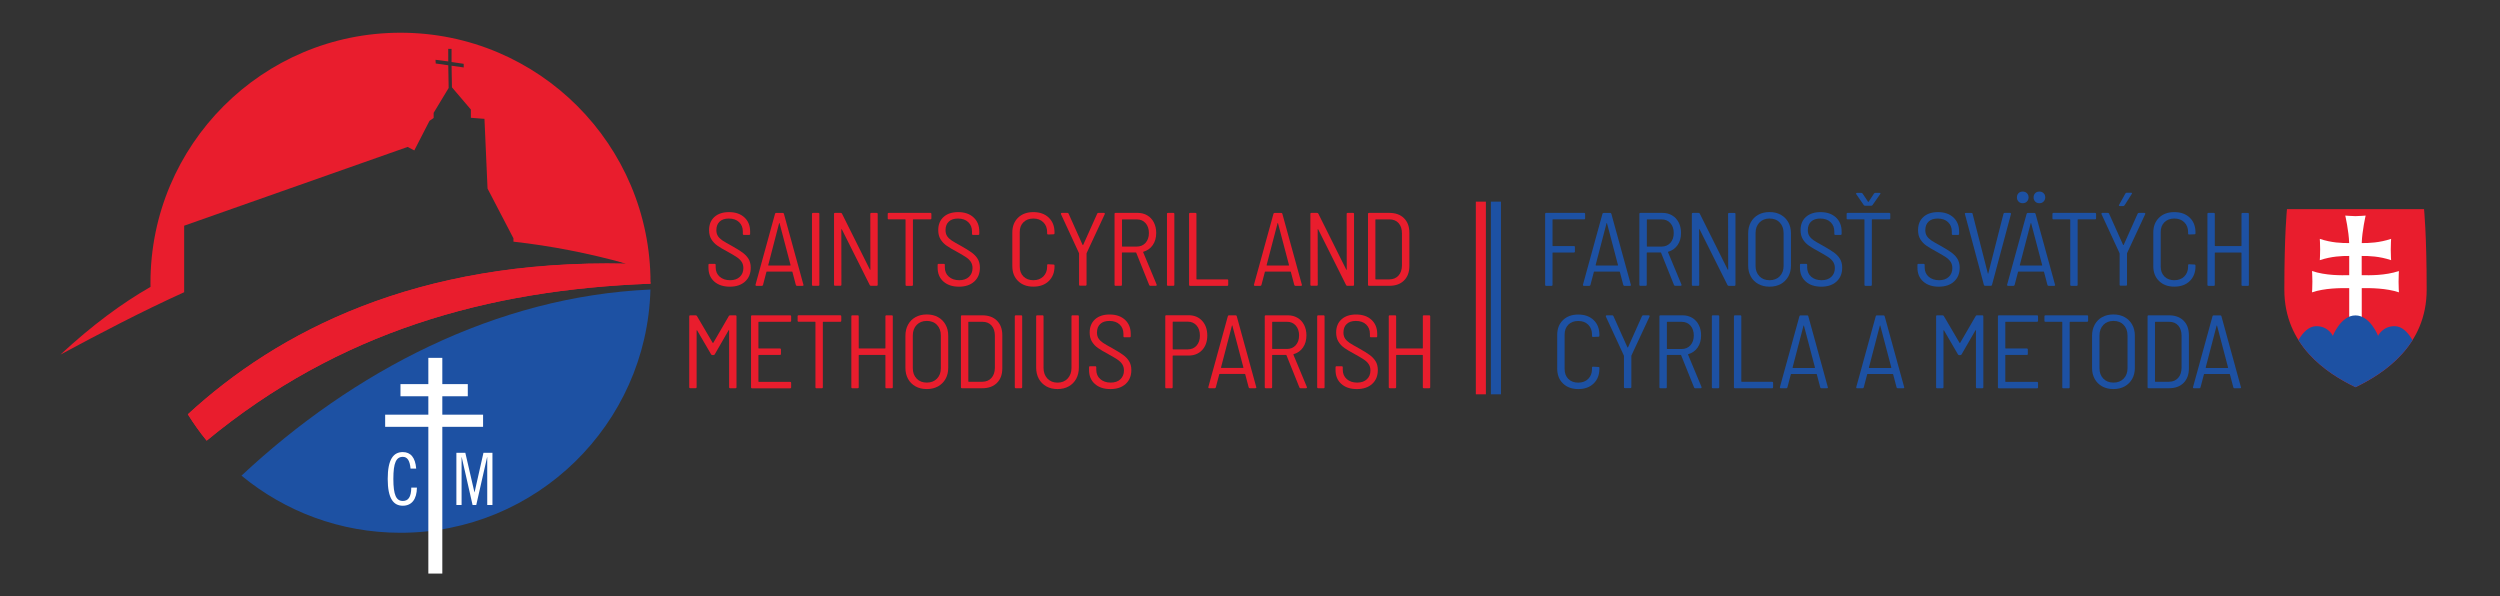 <?xml version="1.0" encoding="utf-8"?>
<!-- Generator: Adobe Illustrator 23.0.1, SVG Export Plug-In . SVG Version: 6.00 Build 0)  -->
<svg version="1.1" id="Layer_1" xmlns="http://www.w3.org/2000/svg" xmlns:xlink="http://www.w3.org/1999/xlink" x="0px" y="0px"
	 viewBox="0 0 576 137.32" style="enable-background:new 0 0 576 137.32;" xml:space="preserve">
<rect x="0" y="0" width="576" height="137.32" fill="#333333" stroke="none"/>
<style type="text/css">
	.st0{fill:#E91D2D;}
	.st1{clip-path:url(#SVGID_2_);}
	.st2{fill:#FFFFFF;}
	.st3{fill-rule:evenodd;clip-rule:evenodd;fill:#1D51A3;}
	.st4{fill:#1D51A3;}
	.st5{fill:none;stroke:#1D51A3;stroke-width:2.315;stroke-miterlimit:10;}
	.st6{fill:none;stroke:#E91D2D;stroke-width:2.315;stroke-miterlimit:10;}
	.st7{fill-rule:evenodd;clip-rule:evenodd;fill:#E91D2D;}
</style>
<g id="g2826_8_" transform="matrix(1.25,0,0,-1.25,-0.625,600.625)">
	<g id="g3759_8_" transform="matrix(0.935,0,0,0.935,-83.089,-245.507)">
		<path id="path2828_8_" class="st0" d="M553.75,700.15c-5.77,2.78-14.03,8.3-14.03,19.22c0,10.92,0.52,15.88,0.52,15.88h13.51
			h13.51c0,0,0.52-4.96,0.52-15.88C567.78,708.45,559.52,702.93,553.75,700.15z"/>
		<g id="g2830_8_">
			<g>
				<defs>
					<path id="SVGID_1_" d="M553.75,700.15c-5.77,2.78-14.03,8.3-14.03,19.22c0,10.92,0.52,15.88,0.52,15.88h13.51h13.51
						c0,0,0.52-4.96,0.52-15.88C567.78,708.45,559.52,702.93,553.75,700.15z"/>
				</defs>
				<clipPath id="SVGID_2_">
					<use xlink:href="#SVGID_1_"  style="overflow:visible;"/>
				</clipPath>
				<g id="g2832_8_" class="st1">
					<path id="path2838_8_" class="st2" d="M554.98,722.23c1.56-0.03,4.61-0.09,7.33,0.82c0,0-0.07-0.97-0.07-2.1
						c0-1.13,0.07-2.1,0.07-2.1c-2.49,0.83-5.57,0.85-7.33,0.83v-6.03h-2.47v6.03c-1.76,0.02-4.84,0.01-7.33-0.83
						c0,0,0.07,0.97,0.07,2.1c0,1.13-0.07,2.1-0.07,2.1c2.72-0.91,5.77-0.85,7.33-0.82v3.79c-1.42,0.01-3.48-0.06-5.8-0.83
						c0,0,0.07,0.97,0.07,2.1c0,1.13-0.07,2.1-0.07,2.1c2.32-0.78,4.37-0.84,5.79-0.83c-0.07,2.4-0.77,5.42-0.77,5.42
						s1.44-0.11,2.01-0.11c0.58,0,2.01,0.11,2.01,0.11s-0.7-3.02-0.77-5.42c1.42-0.01,3.47,0.06,5.79,0.83c0,0-0.07-0.97-0.07-2.1
						c0-1.13,0.07-2.1,0.07-2.1c-2.32,0.78-4.37,0.84-5.8,0.83V722.23z"/>
					<path id="path2840_8_" class="st3" d="M553.49,696.57l-11.96,10.66c0,0,1.53,4.95,4.51,4.95c2.37,0,3.24-1.91,3.24-1.91
						s1.56,4.03,4.46,4.03c2.91,0,4.46-4.03,4.46-4.03s0.87,1.91,3.24,1.91c2.98,0,4.51-4.95,4.51-4.95L553.49,696.57z"/>
				</g>
			</g>
		</g>
	</g>
</g>
<g>
	<g>
		<path class="st4" d="M364.98,50.54h-7.18c-0.06,0-0.1,0.03-0.1,0.1v5.95c0,0.06,0.03,0.1,0.1,0.1h4.82c0.16,0,0.24,0.08,0.24,0.24
			v1.01c0,0.16-0.08,0.24-0.24,0.24h-4.82c-0.06,0-0.1,0.03-0.1,0.1v7.34c0,0.16-0.08,0.24-0.24,0.24h-1.22
			c-0.16,0-0.24-0.08-0.24-0.24V49.29c0-0.16,0.08-0.24,0.24-0.24h8.73c0.16,0,0.24,0.08,0.24,0.24v1.01
			C365.22,50.46,365.14,50.54,364.98,50.54z"/>
		<path class="st4" d="M374,65.64l-0.79-3c-0.02-0.05-0.06-0.07-0.12-0.07h-5.74c-0.06,0-0.11,0.02-0.12,0.07l-0.79,3
			c-0.03,0.14-0.12,0.22-0.26,0.22h-1.25c-0.08,0-0.14-0.02-0.18-0.07c-0.04-0.05-0.05-0.11-0.04-0.19l4.49-16.32
			c0.03-0.14,0.12-0.22,0.26-0.22H371c0.14,0,0.23,0.07,0.26,0.22l4.49,16.32l0.02,0.07c0,0.13-0.08,0.19-0.24,0.19h-1.27
			C374.12,65.85,374.04,65.78,374,65.64z M367.65,61.14c0.03,0.02,0.05,0.04,0.08,0.04h4.97c0.03,0,0.06-0.01,0.08-0.04
			c0.02-0.02,0.03-0.04,0.01-0.06l-2.54-9.65c-0.02-0.03-0.03-0.05-0.05-0.05s-0.03,0.02-0.05,0.05l-2.52,9.65
			C367.63,61.1,367.63,61.11,367.65,61.14z"/>
		<path class="st4" d="M385.69,65.66l-2.98-7.42c-0.02-0.05-0.05-0.07-0.1-0.07h-3.1c-0.06,0-0.1,0.03-0.1,0.1v7.34
			c0,0.16-0.08,0.24-0.24,0.24h-1.22c-0.16,0-0.24-0.08-0.24-0.24V49.29c0-0.16,0.08-0.24,0.24-0.24h5.09
			c0.83,0,1.57,0.19,2.22,0.58c0.65,0.38,1.15,0.93,1.51,1.63s0.54,1.51,0.54,2.42c0,1.09-0.26,2.02-0.79,2.78
			c-0.53,0.77-1.25,1.28-2.16,1.54c-0.06,0.03-0.08,0.07-0.05,0.12l3.1,7.44l0.02,0.1c0,0.13-0.07,0.19-0.22,0.19h-1.27
			C385.83,65.85,385.74,65.79,385.69,65.66z M379.43,50.64v6.07c0,0.06,0.03,0.1,0.1,0.1h3.31c0.83,0,1.5-0.29,2.02-0.86
			c0.51-0.58,0.77-1.33,0.77-2.26c0-0.94-0.26-1.7-0.77-2.28c-0.51-0.58-1.19-0.86-2.02-0.86h-3.31
			C379.46,50.54,379.43,50.58,379.43,50.64z"/>
		<path class="st4" d="M398.39,49.06h1.22c0.16,0,0.24,0.08,0.24,0.24v16.32c0,0.16-0.08,0.24-0.24,0.24h-1.3
			c-0.14,0-0.24-0.06-0.29-0.17l-6.43-12.84c-0.03-0.03-0.06-0.05-0.08-0.05c-0.03,0-0.04,0.02-0.04,0.07l0.03,12.74
			c0,0.16-0.08,0.24-0.24,0.24h-1.22c-0.16,0-0.24-0.08-0.24-0.24V49.29c0-0.16,0.08-0.24,0.24-0.24h1.3c0.14,0,0.24,0.06,0.29,0.17
			l6.43,12.89c0.03,0.03,0.06,0.05,0.08,0.05c0.03,0,0.04-0.02,0.04-0.07l-0.03-12.79C398.15,49.14,398.23,49.06,398.39,49.06z"/>
		<path class="st4" d="M405.12,65.44c-0.74-0.41-1.32-0.98-1.73-1.72c-0.41-0.74-0.61-1.58-0.61-2.54v-7.42
			c0-0.96,0.2-1.81,0.61-2.56c0.41-0.74,0.98-1.32,1.73-1.73c0.74-0.41,1.6-0.61,2.58-0.61c0.97,0,1.84,0.2,2.58,0.61
			c0.74,0.41,1.32,0.98,1.74,1.73c0.41,0.74,0.62,1.6,0.62,2.56v7.42c0,0.96-0.21,1.81-0.62,2.54c-0.42,0.74-1,1.31-1.74,1.72
			c-0.74,0.41-1.61,0.61-2.58,0.61C406.72,66.05,405.86,65.84,405.12,65.44z M410.05,63.65c0.59-0.61,0.89-1.41,0.89-2.4v-7.54
			c0-1.01-0.3-1.82-0.89-2.44c-0.59-0.62-1.38-0.92-2.35-0.92c-0.96,0-1.74,0.31-2.33,0.92c-0.59,0.62-0.89,1.43-0.89,2.44v7.54
			c0,0.99,0.3,1.79,0.89,2.4c0.59,0.61,1.37,0.91,2.33,0.91C408.67,64.56,409.46,64.26,410.05,63.65z"/>
		<path class="st4" d="M416.04,64.86c-0.89-0.79-1.33-1.85-1.33-3.18v-0.65c0-0.16,0.08-0.24,0.24-0.24h1.18
			c0.16,0,0.24,0.08,0.24,0.24v0.55c0,0.9,0.3,1.62,0.91,2.16c0.61,0.54,1.42,0.82,2.42,0.82c0.94,0,1.69-0.26,2.23-0.77
			c0.54-0.51,0.82-1.18,0.82-2.02c0-0.54-0.13-1.02-0.38-1.42c-0.26-0.4-0.63-0.77-1.13-1.1s-1.21-0.76-2.14-1.27
			c-0.99-0.53-1.77-0.99-2.34-1.39c-0.57-0.4-1.03-0.89-1.38-1.46s-0.53-1.28-0.53-2.11c0-1.3,0.41-2.31,1.25-3.05
			c0.83-0.74,1.95-1.1,3.34-1.1c1.49,0,2.67,0.41,3.55,1.22c0.88,0.82,1.32,1.9,1.32,3.24v0.55c0,0.16-0.08,0.24-0.24,0.24h-1.2
			c-0.16,0-0.24-0.08-0.24-0.24v-0.53c0-0.9-0.29-1.62-0.87-2.17c-0.57-0.55-1.37-0.83-2.38-0.83c-0.9,0-1.6,0.23-2.1,0.7
			c-0.5,0.46-0.76,1.12-0.76,1.97c0,0.54,0.12,1,0.36,1.37c0.24,0.37,0.59,0.7,1.04,1.01c0.46,0.3,1.15,0.71,2.1,1.22
			c1.09,0.61,1.92,1.12,2.51,1.55s1.05,0.91,1.39,1.46c0.34,0.55,0.52,1.23,0.52,2.03c0,1.34-0.43,2.41-1.3,3.2
			c-0.86,0.79-2.04,1.19-3.53,1.19C418.12,66.05,416.93,65.65,416.04,64.86z"/>
		<path class="st4" d="M435.52,49.29v1.01c0,0.16-0.08,0.24-0.24,0.24h-3.91c-0.06,0-0.1,0.03-0.1,0.1v14.98
			c0,0.16-0.08,0.24-0.24,0.24h-1.22c-0.16,0-0.24-0.08-0.24-0.24V50.64c0-0.06-0.03-0.1-0.1-0.1h-3.77c-0.16,0-0.24-0.08-0.24-0.24
			v-1.01c0-0.16,0.08-0.24,0.24-0.24h9.58C435.44,49.06,435.52,49.14,435.52,49.29z M427.64,44.61c0-0.11,0.07-0.17,0.22-0.17h0.98
			c0.13,0,0.22,0.05,0.29,0.14l1.27,1.9c0.02,0.02,0.04,0.02,0.07,0.02c0.03,0,0.06-0.01,0.07-0.02l1.22-1.87
			c0.08-0.11,0.18-0.17,0.29-0.17h1.01c0.1,0,0.16,0.03,0.19,0.08c0.03,0.06,0.02,0.12-0.05,0.2l-1.78,2.54
			c-0.06,0.1-0.16,0.14-0.29,0.14h-1.42c-0.13,0-0.22-0.05-0.29-0.14l-1.75-2.54L427.64,44.61z"/>
		<path class="st4" d="M443.11,64.86c-0.89-0.79-1.33-1.85-1.33-3.18v-0.65c0-0.16,0.08-0.24,0.24-0.24h1.18
			c0.16,0,0.24,0.08,0.24,0.24v0.55c0,0.9,0.3,1.62,0.91,2.16c0.61,0.54,1.42,0.82,2.42,0.82c0.94,0,1.69-0.26,2.23-0.77
			c0.54-0.51,0.82-1.18,0.82-2.02c0-0.54-0.13-1.02-0.38-1.42c-0.26-0.4-0.63-0.77-1.13-1.1s-1.21-0.76-2.14-1.27
			c-0.99-0.53-1.77-0.99-2.34-1.39c-0.57-0.4-1.03-0.89-1.38-1.46s-0.53-1.28-0.53-2.11c0-1.3,0.41-2.31,1.25-3.05
			c0.83-0.74,1.95-1.1,3.34-1.1c1.49,0,2.67,0.41,3.55,1.22c0.88,0.82,1.32,1.9,1.32,3.24v0.55c0,0.16-0.08,0.24-0.24,0.24h-1.2
			c-0.16,0-0.24-0.08-0.24-0.24v-0.53c0-0.9-0.29-1.62-0.87-2.17c-0.57-0.55-1.37-0.83-2.38-0.83c-0.9,0-1.6,0.23-2.1,0.7
			c-0.5,0.46-0.76,1.12-0.76,1.97c0,0.54,0.12,1,0.36,1.37c0.24,0.37,0.59,0.7,1.04,1.01c0.46,0.3,1.15,0.71,2.1,1.22
			c1.09,0.61,1.92,1.12,2.51,1.55s1.05,0.91,1.39,1.46c0.34,0.55,0.52,1.23,0.52,2.03c0,1.34-0.43,2.41-1.3,3.2
			c-0.86,0.79-2.04,1.19-3.53,1.19C445.2,66.05,444,65.65,443.11,64.86z"/>
		<path class="st4" d="M457.09,65.64l-4.37-16.32l-0.02-0.07c0-0.13,0.08-0.19,0.24-0.19h1.29c0.16,0,0.25,0.07,0.26,0.22L458,63
			c0.02,0.03,0.03,0.05,0.05,0.05s0.03-0.02,0.05-0.05l3.5-13.73c0.03-0.14,0.12-0.22,0.26-0.22h1.25c0.08,0,0.14,0.02,0.18,0.07
			c0.04,0.05,0.05,0.11,0.04,0.19l-4.37,16.32c-0.03,0.14-0.12,0.22-0.26,0.22h-1.34C457.21,65.85,457.12,65.78,457.09,65.64z"/>
		<path class="st4" d="M471.73,65.64l-0.79-3c-0.02-0.05-0.06-0.07-0.12-0.07h-5.74c-0.06,0-0.1,0.02-0.12,0.07l-0.79,3
			c-0.03,0.14-0.12,0.22-0.26,0.22h-1.25c-0.08,0-0.14-0.02-0.18-0.07c-0.04-0.05-0.05-0.11-0.04-0.19l4.49-16.32
			c0.03-0.14,0.12-0.22,0.26-0.22h1.54c0.14,0,0.23,0.07,0.26,0.22l4.49,16.32l0.02,0.07c0,0.13-0.08,0.19-0.24,0.19h-1.27
			C471.85,65.85,471.76,65.78,471.73,65.64z M465.07,46.44c-0.25-0.26-0.37-0.58-0.37-0.96c0-0.4,0.12-0.72,0.37-0.97
			c0.25-0.25,0.57-0.37,0.97-0.37c0.38,0,0.7,0.12,0.96,0.37c0.26,0.25,0.38,0.57,0.38,0.97c0,0.38-0.13,0.7-0.38,0.96
			c-0.26,0.26-0.58,0.38-0.96,0.38C465.64,46.82,465.32,46.7,465.07,46.44z M465.38,61.14c0.02,0.02,0.05,0.04,0.08,0.04h4.97
			c0.03,0,0.06-0.01,0.08-0.04c0.02-0.02,0.03-0.04,0.01-0.06l-2.54-9.65c-0.02-0.03-0.03-0.05-0.05-0.05
			c-0.02,0-0.03,0.02-0.05,0.05l-2.52,9.65C465.36,61.1,465.36,61.11,465.38,61.14z M468.91,46.44c-0.25-0.26-0.37-0.58-0.37-0.96
			c0-0.4,0.12-0.72,0.37-0.97c0.25-0.25,0.57-0.37,0.97-0.37c0.38,0,0.7,0.12,0.96,0.37c0.26,0.25,0.38,0.57,0.38,0.97
			c0,0.38-0.13,0.7-0.38,0.96c-0.26,0.26-0.57,0.38-0.96,0.38C469.48,46.82,469.16,46.7,468.91,46.44z"/>
		<path class="st4" d="M482.94,49.29v1.01c0,0.16-0.08,0.24-0.24,0.24h-3.91c-0.06,0-0.1,0.03-0.1,0.1v14.98
			c0,0.16-0.08,0.24-0.24,0.24h-1.22c-0.16,0-0.24-0.08-0.24-0.24V50.64c0-0.06-0.03-0.1-0.1-0.1h-3.77c-0.16,0-0.24-0.08-0.24-0.24
			v-1.01c0-0.16,0.08-0.24,0.24-0.24h9.58C482.86,49.06,482.94,49.14,482.94,49.29z"/>
		<path class="st4" d="M488.36,65.59v-7.15c0-0.06-0.01-0.1-0.02-0.12l-4.15-8.98l-0.02-0.1c0-0.13,0.07-0.19,0.21-0.19h1.3
			c0.13,0,0.22,0.06,0.26,0.19l3.22,7.18c0.02,0.03,0.04,0.05,0.07,0.05c0.03,0,0.05-0.02,0.07-0.05l3.21-7.18
			c0.05-0.13,0.14-0.19,0.26-0.19h1.3c0.08,0,0.14,0.03,0.18,0.08c0.04,0.06,0.04,0.12,0.01,0.2l-4.18,8.98
			c-0.02,0.02-0.02,0.06-0.02,0.12v7.15c0,0.16-0.08,0.24-0.24,0.24h-1.22C488.44,65.83,488.36,65.75,488.36,65.59z M488.22,47.39
			c-0.03-0.06-0.03-0.12,0.02-0.2l1.46-2.62c0.08-0.11,0.18-0.17,0.29-0.17h1.03c0.1,0,0.16,0.03,0.18,0.08
			c0.03,0.06,0.01,0.12-0.04,0.2l-1.66,2.62c-0.08,0.11-0.18,0.17-0.29,0.17h-0.82C488.31,47.47,488.25,47.44,488.22,47.39z"/>
		<path class="st4" d="M497.45,64.75c-0.89-0.86-1.33-2.01-1.33-3.43v-7.75c0-1.42,0.45-2.56,1.33-3.42
			c0.89-0.86,2.06-1.28,3.52-1.28c1.47,0,2.65,0.42,3.54,1.27c0.89,0.85,1.33,1.98,1.33,3.38v0.22c0,0.16-0.08,0.24-0.24,0.24
			l-1.22,0.05c-0.16,0-0.24-0.07-0.24-0.22v-0.34c0-0.93-0.29-1.68-0.88-2.26c-0.58-0.58-1.35-0.86-2.29-0.86
			c-0.94,0-1.7,0.28-2.28,0.85s-0.86,1.32-0.86,2.27v7.97c0,0.94,0.29,1.7,0.86,2.27s1.34,0.85,2.28,0.85
			c0.95,0,1.71-0.29,2.29-0.86c0.58-0.58,0.88-1.33,0.88-2.26V61.1c0-0.14,0.08-0.22,0.24-0.22l1.22,0.07
			c0.16,0,0.24,0.08,0.24,0.24v0.17c0,1.41-0.45,2.54-1.33,3.4c-0.89,0.86-2.07,1.28-3.54,1.28
			C499.51,66.05,498.33,65.61,497.45,64.75z"/>
		<path class="st4" d="M516.68,49.06h1.22c0.16,0,0.24,0.08,0.24,0.24v16.32c0,0.16-0.08,0.24-0.24,0.24h-1.22
			c-0.16,0-0.24-0.08-0.24-0.24v-7.34c0-0.06-0.03-0.1-0.1-0.1h-5.95c-0.06,0-0.1,0.03-0.1,0.1v7.34c0,0.16-0.08,0.24-0.24,0.24
			h-1.22c-0.16,0-0.24-0.08-0.24-0.24V49.29c0-0.16,0.08-0.24,0.24-0.24h1.22c0.16,0,0.24,0.08,0.24,0.24v7.3
			c0,0.06,0.03,0.1,0.1,0.1h5.95c0.06,0,0.1-0.03,0.1-0.1v-7.3C516.44,49.14,516.52,49.06,516.68,49.06z"/>
		<path class="st4" d="M360.11,88.35c-0.89-0.86-1.33-2.01-1.33-3.43v-7.75c0-1.42,0.44-2.56,1.33-3.42
			c0.89-0.86,2.06-1.28,3.52-1.28c1.47,0,2.65,0.42,3.54,1.27c0.89,0.85,1.33,1.98,1.33,3.38v0.22c0,0.16-0.08,0.24-0.24,0.24
			l-1.22,0.05c-0.16,0-0.24-0.07-0.24-0.22v-0.34c0-0.93-0.29-1.68-0.88-2.26c-0.58-0.58-1.35-0.86-2.29-0.86
			c-0.95,0-1.71,0.28-2.28,0.85c-0.57,0.57-0.86,1.32-0.86,2.27v7.97c0,0.94,0.29,1.7,0.86,2.27c0.58,0.57,1.34,0.85,2.28,0.85
			c0.94,0,1.71-0.29,2.29-0.86c0.58-0.58,0.88-1.33,0.88-2.26V84.7c0-0.14,0.08-0.22,0.24-0.22l1.22,0.07
			c0.16,0,0.24,0.08,0.24,0.24v0.17c0,1.41-0.44,2.54-1.33,3.4c-0.89,0.86-2.07,1.28-3.54,1.28
			C362.17,89.64,360.99,89.21,360.11,88.35z"/>
		<path class="st4" d="M374.16,89.19v-7.15c0-0.06-0.01-0.1-0.02-0.12l-4.15-8.98l-0.02-0.1c0-0.13,0.07-0.19,0.21-0.19h1.3
			c0.13,0,0.22,0.06,0.26,0.19l3.22,7.18c0.02,0.03,0.04,0.05,0.07,0.05c0.03,0,0.05-0.02,0.07-0.05l3.21-7.18
			c0.05-0.13,0.14-0.19,0.26-0.19h1.3c0.08,0,0.14,0.03,0.18,0.08c0.04,0.06,0.04,0.12,0.01,0.2l-4.18,8.98
			c-0.02,0.02-0.02,0.06-0.02,0.12v7.15c0,0.16-0.08,0.24-0.24,0.24h-1.22C374.24,89.43,374.16,89.35,374.16,89.19z"/>
		<path class="st4" d="M390.31,89.26l-2.98-7.42c-0.02-0.05-0.05-0.07-0.1-0.07h-3.1c-0.06,0-0.1,0.03-0.1,0.1v7.34
			c0,0.16-0.08,0.24-0.24,0.24h-1.22c-0.16,0-0.24-0.08-0.24-0.24V72.89c0-0.16,0.08-0.24,0.24-0.24h5.09
			c0.83,0,1.57,0.19,2.22,0.58c0.65,0.38,1.15,0.93,1.51,1.63s0.54,1.51,0.54,2.42c0,1.09-0.26,2.02-0.79,2.78
			c-0.53,0.77-1.25,1.28-2.16,1.54c-0.06,0.03-0.08,0.07-0.05,0.12l3.1,7.44l0.02,0.1c0,0.13-0.07,0.19-0.22,0.19h-1.27
			C390.45,89.45,390.36,89.39,390.31,89.26z M384.05,74.24v6.07c0,0.06,0.03,0.1,0.1,0.1h3.31c0.83,0,1.5-0.29,2.02-0.86
			c0.51-0.58,0.77-1.33,0.77-2.26c0-0.94-0.26-1.7-0.77-2.28c-0.51-0.58-1.19-0.86-2.02-0.86h-3.31
			C384.08,74.14,384.05,74.17,384.05,74.24z"/>
		<path class="st4" d="M394.41,89.21V72.89c0-0.16,0.08-0.24,0.24-0.24h1.22c0.16,0,0.24,0.08,0.24,0.24v16.32
			c0,0.16-0.08,0.24-0.24,0.24h-1.22C394.49,89.45,394.41,89.37,394.41,89.21z"/>
		<path class="st4" d="M399.5,89.21V72.89c0-0.16,0.08-0.24,0.24-0.24h1.22c0.16,0,0.24,0.08,0.24,0.24v14.98
			c0,0.06,0.03,0.1,0.1,0.1h6.98c0.16,0,0.24,0.08,0.24,0.24v1.01c0,0.16-0.08,0.24-0.24,0.24h-8.54
			C399.58,89.45,399.5,89.37,399.5,89.21z"/>
		<path class="st4" d="M419.38,89.24l-0.79-3c-0.02-0.05-0.06-0.07-0.12-0.07h-5.74c-0.06,0-0.11,0.02-0.12,0.07l-0.79,3
			c-0.03,0.14-0.12,0.22-0.26,0.22h-1.25c-0.08,0-0.14-0.02-0.18-0.07c-0.04-0.05-0.05-0.11-0.04-0.19l4.49-16.32
			c0.03-0.14,0.12-0.22,0.26-0.22h1.54c0.14,0,0.23,0.07,0.26,0.22l4.49,16.32l0.02,0.07c0,0.13-0.08,0.19-0.24,0.19h-1.27
			C419.49,89.45,419.41,89.38,419.38,89.24z M413.03,84.74c0.03,0.02,0.05,0.04,0.08,0.04h4.97c0.03,0,0.06-0.01,0.08-0.04
			c0.02-0.02,0.03-0.04,0.01-0.06l-2.54-9.65c-0.02-0.03-0.03-0.05-0.05-0.05s-0.03,0.02-0.05,0.05l-2.52,9.65
			C413,84.69,413,84.71,413.03,84.74z"/>
		<path class="st4" d="M436.97,89.24l-0.79-3c-0.02-0.05-0.06-0.07-0.12-0.07h-5.74c-0.06,0-0.11,0.02-0.12,0.07l-0.79,3
			c-0.03,0.14-0.12,0.22-0.26,0.22h-1.25c-0.08,0-0.14-0.02-0.18-0.07c-0.04-0.05-0.05-0.11-0.04-0.19l4.49-16.32
			c0.03-0.14,0.12-0.22,0.26-0.22h1.54c0.14,0,0.23,0.07,0.26,0.22l4.49,16.32l0.02,0.07c0,0.13-0.08,0.19-0.24,0.19h-1.27
			C437.09,89.45,437,89.38,436.97,89.24z M430.62,84.74c0.03,0.02,0.05,0.04,0.08,0.04h4.97c0.03,0,0.06-0.01,0.08-0.04
			c0.02-0.02,0.03-0.04,0.01-0.06l-2.54-9.65c-0.02-0.03-0.03-0.05-0.05-0.05s-0.03,0.02-0.05,0.05l-2.52,9.65
			C430.59,84.69,430.59,84.71,430.62,84.74z"/>
		<path class="st4" d="M455.47,72.65h1.25c0.16,0,0.24,0.08,0.24,0.24v16.32c0,0.16-0.08,0.24-0.24,0.24h-1.22
			c-0.16,0-0.24-0.08-0.24-0.24V76.16c0-0.05-0.02-0.08-0.05-0.1c-0.03-0.02-0.06,0-0.07,0.05l-3.19,5.54
			c-0.08,0.11-0.18,0.17-0.29,0.17h-0.26c-0.11,0-0.21-0.06-0.29-0.17l-3.21-5.52c-0.02-0.05-0.04-0.06-0.07-0.05
			c-0.03,0.02-0.05,0.05-0.05,0.1v13.03c0,0.16-0.08,0.24-0.24,0.24h-1.22c-0.16,0-0.24-0.08-0.24-0.24V72.89
			c0-0.16,0.08-0.24,0.24-0.24h1.25c0.11,0,0.21,0.06,0.29,0.17l3.62,6.17c0.02,0.02,0.04,0.02,0.07,0.02
			c0.03,0,0.05-0.01,0.07-0.02l3.58-6.17C455.26,72.71,455.36,72.65,455.47,72.65z"/>
		<path class="st4" d="M469.32,74.14h-7.2c-0.06,0-0.1,0.03-0.1,0.1v5.95c0,0.06,0.03,0.1,0.1,0.1h4.85c0.16,0,0.24,0.08,0.24,0.24
			v1.01c0,0.16-0.08,0.24-0.24,0.24h-4.85c-0.06,0-0.1,0.03-0.1,0.1v6c0,0.06,0.03,0.1,0.1,0.1h7.2c0.16,0,0.24,0.08,0.24,0.24v1.01
			c0,0.16-0.08,0.24-0.24,0.24h-8.76c-0.16,0-0.24-0.08-0.24-0.24V72.89c0-0.16,0.08-0.24,0.24-0.24h8.76
			c0.16,0,0.24,0.08,0.24,0.24v1.01C469.56,74.06,469.48,74.14,469.32,74.14z"/>
		<path class="st4" d="M481.1,72.89v1.01c0,0.16-0.08,0.24-0.24,0.24h-3.91c-0.06,0-0.1,0.03-0.1,0.1v14.98
			c0,0.16-0.08,0.24-0.24,0.24h-1.22c-0.16,0-0.24-0.08-0.24-0.24V74.24c0-0.06-0.03-0.1-0.1-0.1h-3.77c-0.16,0-0.24-0.08-0.24-0.24
			v-1.01c0-0.16,0.08-0.24,0.24-0.24h9.58C481.02,72.65,481.1,72.73,481.1,72.89z"/>
		<path class="st4" d="M484.35,89.03c-0.74-0.41-1.32-0.98-1.73-1.72c-0.41-0.74-0.61-1.58-0.61-2.54v-7.42
			c0-0.96,0.21-1.81,0.61-2.56c0.41-0.74,0.98-1.32,1.73-1.73c0.74-0.41,1.6-0.61,2.58-0.61s1.84,0.2,2.58,0.61
			c0.74,0.41,1.32,0.98,1.74,1.73c0.42,0.74,0.62,1.6,0.62,2.56v7.42c0,0.96-0.21,1.81-0.62,2.54c-0.42,0.74-1,1.31-1.74,1.72
			c-0.74,0.41-1.6,0.61-2.58,0.61S485.1,89.44,484.35,89.03z M489.29,87.24c0.59-0.61,0.89-1.41,0.89-2.4v-7.54
			c0-1.01-0.3-1.82-0.89-2.44c-0.59-0.62-1.38-0.92-2.35-0.92c-0.96,0-1.74,0.31-2.33,0.92c-0.59,0.62-0.89,1.43-0.89,2.44v7.54
			c0,0.99,0.29,1.79,0.89,2.4c0.59,0.61,1.37,0.91,2.33,0.91C487.91,88.16,488.69,87.85,489.29,87.24z"/>
		<path class="st4" d="M494.8,89.21V72.89c0-0.16,0.08-0.24,0.24-0.24h4.68c1.42,0,2.55,0.41,3.37,1.22
			c0.82,0.82,1.23,1.93,1.23,3.34v7.68c0,1.41-0.41,2.52-1.23,3.34c-0.82,0.82-1.95,1.22-3.37,1.22h-4.68
			C494.88,89.45,494.8,89.37,494.8,89.21z M496.61,87.96h3.14c0.88-0.02,1.58-0.31,2.09-0.88c0.51-0.57,0.78-1.35,0.79-2.34v-7.39
			c0-0.99-0.26-1.78-0.77-2.35c-0.51-0.58-1.22-0.86-2.11-0.86h-3.14c-0.06,0-0.1,0.03-0.1,0.1v13.63
			C496.51,87.93,496.54,87.96,496.61,87.96z"/>
		<path class="st4" d="M514.56,89.24l-0.79-3c-0.02-0.05-0.06-0.07-0.12-0.07h-5.74c-0.06,0-0.11,0.02-0.12,0.07l-0.79,3
			c-0.03,0.14-0.12,0.22-0.26,0.22h-1.25c-0.08,0-0.14-0.02-0.18-0.07c-0.04-0.05-0.05-0.11-0.04-0.19l4.49-16.32
			c0.03-0.14,0.12-0.22,0.26-0.22h1.54c0.14,0,0.23,0.07,0.26,0.22l4.49,16.32l0.02,0.07c0,0.13-0.08,0.19-0.24,0.19h-1.27
			C514.68,89.45,514.59,89.38,514.56,89.24z M508.21,84.74c0.03,0.02,0.05,0.04,0.08,0.04h4.97c0.03,0,0.06-0.01,0.08-0.04
			c0.02-0.02,0.03-0.04,0.01-0.06l-2.54-9.65c-0.02-0.03-0.03-0.05-0.05-0.05s-0.03,0.02-0.05,0.05l-2.52,9.65
			C508.18,84.69,508.19,84.71,508.21,84.74z"/>
	</g>
</g>
<g>
	<path class="st0" d="M164.56,64.86c-0.89-0.79-1.33-1.85-1.33-3.18v-0.65c0-0.16,0.08-0.24,0.24-0.24h1.18
		c0.16,0,0.24,0.08,0.24,0.24v0.55c0,0.9,0.3,1.62,0.91,2.16c0.61,0.54,1.42,0.82,2.42,0.82c0.94,0,1.69-0.26,2.23-0.77
		c0.54-0.51,0.82-1.18,0.82-2.02c0-0.54-0.13-1.02-0.38-1.42c-0.26-0.4-0.63-0.77-1.13-1.1c-0.5-0.34-1.21-0.76-2.14-1.27
		c-0.99-0.53-1.77-0.99-2.34-1.39c-0.57-0.4-1.03-0.89-1.38-1.46s-0.53-1.28-0.53-2.11c0-1.3,0.42-2.31,1.25-3.05
		c0.83-0.74,1.94-1.1,3.34-1.1c1.49,0,2.67,0.41,3.55,1.22s1.32,1.9,1.32,3.24v0.55c0,0.16-0.08,0.24-0.24,0.24h-1.2
		c-0.16,0-0.24-0.08-0.24-0.24v-0.53c0-0.9-0.29-1.62-0.86-2.17c-0.58-0.55-1.37-0.83-2.38-0.83c-0.9,0-1.6,0.23-2.1,0.7
		c-0.5,0.46-0.76,1.12-0.76,1.97c0,0.54,0.12,1,0.36,1.37c0.24,0.37,0.59,0.7,1.04,1.01c0.46,0.3,1.16,0.71,2.1,1.22
		c1.09,0.61,1.92,1.12,2.51,1.55s1.05,0.91,1.39,1.46c0.34,0.55,0.52,1.23,0.52,2.03c0,1.34-0.43,2.41-1.3,3.2s-2.04,1.19-3.53,1.19
		C166.64,66.05,165.45,65.65,164.56,64.86z"/>
	<path class="st0" d="M183.36,65.64l-0.79-3c-0.02-0.05-0.06-0.07-0.12-0.07h-5.74c-0.06,0-0.1,0.02-0.12,0.07l-0.79,3
		c-0.03,0.14-0.12,0.22-0.26,0.22h-1.25c-0.08,0-0.14-0.02-0.18-0.07c-0.04-0.05-0.05-0.11-0.04-0.19l4.49-16.32
		c0.03-0.14,0.12-0.22,0.26-0.22h1.54c0.14,0,0.23,0.07,0.26,0.22l4.49,16.32l0.02,0.07c0,0.13-0.08,0.19-0.24,0.19h-1.27
		C183.48,65.85,183.39,65.78,183.36,65.64z M177.01,61.14c0.02,0.02,0.05,0.04,0.08,0.04h4.97c0.03,0,0.06-0.01,0.08-0.04
		c0.02-0.02,0.03-0.04,0.01-0.06l-2.54-9.65c-0.02-0.03-0.03-0.05-0.05-0.05c-0.02,0-0.03,0.02-0.05,0.05L177,61.08
		C176.99,61.09,176.99,61.11,177.01,61.14z"/>
	<path class="st0" d="M187.08,65.61V49.29c0-0.16,0.08-0.24,0.24-0.24h1.22c0.16,0,0.24,0.08,0.24,0.24v16.32
		c0,0.16-0.08,0.24-0.24,0.24h-1.22C187.16,65.85,187.08,65.77,187.08,65.61z"/>
	<path class="st0" d="M200.76,49.05h1.22c0.16,0,0.24,0.08,0.24,0.24v16.32c0,0.16-0.08,0.24-0.24,0.24h-1.3
		c-0.14,0-0.24-0.06-0.29-0.17l-6.43-12.84c-0.03-0.03-0.06-0.05-0.08-0.05s-0.04,0.02-0.04,0.07l0.02,12.74
		c0,0.16-0.08,0.24-0.24,0.24h-1.22c-0.16,0-0.24-0.08-0.24-0.24V49.29c0-0.16,0.08-0.24,0.24-0.24h1.3c0.14,0,0.24,0.06,0.29,0.17
		l6.43,12.89c0.03,0.03,0.06,0.05,0.08,0.05s0.04-0.02,0.04-0.07l-0.02-12.79C200.52,49.13,200.6,49.05,200.76,49.05z"/>
	<path class="st0" d="M214.59,49.29v1.01c0,0.16-0.08,0.24-0.24,0.24h-3.91c-0.06,0-0.1,0.03-0.1,0.1v14.98
		c0,0.16-0.08,0.24-0.24,0.24h-1.22c-0.16,0-0.24-0.08-0.24-0.24V50.64c0-0.06-0.03-0.1-0.1-0.1h-3.77c-0.16,0-0.24-0.08-0.24-0.24
		v-1.01c0-0.16,0.08-0.24,0.24-0.24h9.58C214.51,49.05,214.59,49.13,214.59,49.29z"/>
	<path class="st0" d="M217.36,64.86c-0.89-0.79-1.33-1.85-1.33-3.18v-0.65c0-0.16,0.08-0.24,0.24-0.24h1.18
		c0.16,0,0.24,0.08,0.24,0.24v0.55c0,0.9,0.3,1.62,0.91,2.16c0.61,0.54,1.42,0.82,2.42,0.82c0.94,0,1.69-0.26,2.23-0.77
		c0.54-0.51,0.82-1.18,0.82-2.02c0-0.54-0.13-1.02-0.38-1.42c-0.26-0.4-0.63-0.77-1.13-1.1c-0.5-0.34-1.21-0.76-2.14-1.27
		c-0.99-0.53-1.77-0.99-2.34-1.39c-0.57-0.4-1.03-0.89-1.38-1.46s-0.53-1.28-0.53-2.11c0-1.3,0.42-2.31,1.25-3.05
		c0.83-0.74,1.94-1.1,3.34-1.1c1.49,0,2.67,0.41,3.55,1.22s1.32,1.9,1.32,3.24v0.55c0,0.16-0.08,0.24-0.24,0.24h-1.2
		c-0.16,0-0.24-0.08-0.24-0.24v-0.53c0-0.9-0.29-1.62-0.86-2.17c-0.58-0.55-1.37-0.83-2.38-0.83c-0.9,0-1.6,0.23-2.1,0.7
		c-0.5,0.46-0.76,1.12-0.76,1.97c0,0.54,0.12,1,0.36,1.37c0.24,0.37,0.59,0.7,1.04,1.01c0.46,0.3,1.16,0.71,2.1,1.22
		c1.09,0.61,1.92,1.12,2.51,1.55s1.05,0.91,1.39,1.46c0.34,0.55,0.52,1.23,0.52,2.03c0,1.34-0.43,2.41-1.3,3.2s-2.04,1.19-3.53,1.19
		C219.44,66.05,218.25,65.65,217.36,64.86z"/>
	<path class="st0" d="M234.57,64.75c-0.89-0.86-1.33-2.01-1.33-3.43v-7.75c0-1.42,0.44-2.56,1.33-3.42s2.06-1.28,3.52-1.28
		c1.47,0,2.65,0.42,3.54,1.27c0.89,0.85,1.33,1.98,1.33,3.38v0.22c0,0.16-0.08,0.24-0.24,0.24l-1.22,0.05
		c-0.16,0-0.24-0.07-0.24-0.22v-0.34c0-0.93-0.29-1.68-0.88-2.26c-0.58-0.58-1.35-0.86-2.29-0.86s-1.7,0.28-2.28,0.85
		c-0.58,0.57-0.86,1.32-0.86,2.27v7.97c0,0.94,0.29,1.7,0.86,2.27c0.58,0.57,1.34,0.85,2.28,0.85s1.71-0.29,2.29-0.86
		c0.58-0.58,0.88-1.33,0.88-2.26V61.1c0-0.14,0.08-0.22,0.24-0.22l1.22,0.07c0.16,0,0.24,0.08,0.24,0.24v0.17
		c0,1.41-0.44,2.54-1.33,3.4s-2.07,1.28-3.54,1.28C236.63,66.05,235.45,65.61,234.57,64.75z"/>
	<path class="st0" d="M248.62,65.59v-7.15c0-0.06-0.01-0.1-0.02-0.12l-4.15-8.98l-0.02-0.1c0-0.13,0.07-0.19,0.22-0.19h1.3
		c0.13,0,0.22,0.06,0.26,0.19l3.22,7.18c0.02,0.03,0.04,0.05,0.07,0.05c0.03,0,0.06-0.02,0.07-0.05l3.22-7.18
		c0.05-0.13,0.14-0.19,0.26-0.19h1.3c0.08,0,0.14,0.03,0.18,0.08c0.04,0.06,0.04,0.12,0.01,0.2l-4.18,8.98
		c-0.02,0.02-0.02,0.06-0.02,0.12v7.15c0,0.16-0.08,0.24-0.24,0.24h-1.22C248.7,65.83,248.62,65.75,248.62,65.59z"/>
	<path class="st0" d="M264.77,65.66l-2.98-7.42c-0.02-0.05-0.05-0.07-0.1-0.07h-3.1c-0.06,0-0.1,0.03-0.1,0.1v7.34
		c0,0.16-0.08,0.24-0.24,0.24h-1.22c-0.16,0-0.24-0.08-0.24-0.24V49.29c0-0.16,0.08-0.24,0.24-0.24h5.09c0.83,0,1.57,0.19,2.22,0.58
		c0.65,0.38,1.15,0.93,1.51,1.63c0.36,0.7,0.54,1.51,0.54,2.42c0,1.09-0.26,2.02-0.79,2.78c-0.53,0.77-1.25,1.28-2.16,1.54
		c-0.06,0.03-0.08,0.07-0.05,0.12l3.1,7.44l0.02,0.1c0,0.13-0.07,0.19-0.22,0.19h-1.27C264.91,65.85,264.82,65.79,264.77,65.66z
		 M258.51,50.64v6.07c0,0.06,0.03,0.1,0.1,0.1h3.31c0.83,0,1.5-0.29,2.02-0.86c0.51-0.58,0.77-1.33,0.77-2.26
		c0-0.94-0.26-1.7-0.77-2.28c-0.51-0.58-1.18-0.86-2.02-0.86h-3.31C258.54,50.54,258.51,50.57,258.51,50.64z"/>
	<path class="st0" d="M268.87,65.61V49.29c0-0.16,0.08-0.24,0.24-0.24h1.22c0.16,0,0.24,0.08,0.24,0.24v16.32
		c0,0.16-0.08,0.24-0.24,0.24h-1.22C268.95,65.85,268.87,65.77,268.87,65.61z"/>
	<path class="st0" d="M273.96,65.61V49.29c0-0.16,0.08-0.24,0.24-0.24h1.22c0.16,0,0.24,0.08,0.24,0.24v14.98
		c0,0.06,0.03,0.1,0.1,0.1h6.98c0.16,0,0.24,0.08,0.24,0.24v1.01c0,0.16-0.08,0.24-0.24,0.24h-8.54
		C274.04,65.85,273.96,65.77,273.96,65.61z"/>
	<path class="st0" d="M298.2,65.64l-0.79-3c-0.02-0.05-0.06-0.07-0.12-0.07h-5.74c-0.06,0-0.1,0.02-0.12,0.07l-0.79,3
		c-0.03,0.14-0.12,0.22-0.26,0.22h-1.25c-0.08,0-0.14-0.02-0.18-0.07c-0.04-0.05-0.05-0.11-0.04-0.19l4.49-16.32
		c0.03-0.14,0.12-0.22,0.26-0.22h1.54c0.14,0,0.23,0.07,0.26,0.22l4.49,16.32l0.02,0.07c0,0.13-0.08,0.19-0.24,0.19h-1.27
		C298.32,65.85,298.23,65.78,298.2,65.64z M291.85,61.14c0.02,0.02,0.05,0.04,0.08,0.04h4.97c0.03,0,0.06-0.01,0.08-0.04
		c0.02-0.02,0.03-0.04,0.01-0.06l-2.54-9.65c-0.02-0.03-0.03-0.05-0.05-0.05c-0.02,0-0.03,0.02-0.05,0.05l-2.52,9.65
		C291.83,61.09,291.83,61.11,291.85,61.14z"/>
	<path class="st0" d="M310.51,49.05h1.22c0.16,0,0.24,0.08,0.24,0.24v16.32c0,0.16-0.08,0.24-0.24,0.24h-1.3
		c-0.14,0-0.24-0.06-0.29-0.17l-6.43-12.84c-0.03-0.03-0.06-0.05-0.08-0.05s-0.04,0.02-0.04,0.07l0.02,12.74
		c0,0.16-0.08,0.24-0.24,0.24h-1.22c-0.16,0-0.24-0.08-0.24-0.24V49.29c0-0.16,0.08-0.24,0.24-0.24h1.3c0.14,0,0.24,0.06,0.29,0.17
		l6.43,12.89c0.03,0.03,0.06,0.05,0.08,0.05s0.04-0.02,0.04-0.07l-0.02-12.79C310.27,49.13,310.35,49.05,310.51,49.05z"/>
	<path class="st0" d="M315.19,65.61V49.29c0-0.16,0.08-0.24,0.24-0.24h4.68c1.42,0,2.55,0.41,3.37,1.22
		c0.82,0.82,1.24,1.93,1.24,3.34v7.68c0,1.41-0.41,2.52-1.24,3.34c-0.82,0.82-1.95,1.22-3.37,1.22h-4.68
		C315.27,65.85,315.19,65.77,315.19,65.61z M316.99,64.37h3.14c0.88-0.02,1.58-0.31,2.09-0.88c0.51-0.57,0.78-1.35,0.79-2.34v-7.39
		c0-0.99-0.26-1.78-0.77-2.35c-0.51-0.58-1.22-0.86-2.11-0.86h-3.14c-0.06,0-0.1,0.03-0.1,0.1v13.63
		C316.9,64.33,316.93,64.37,316.99,64.37z"/>
	<path class="st0" d="M168.2,72.65h1.25c0.16,0,0.24,0.08,0.24,0.24v16.32c0,0.16-0.08,0.24-0.24,0.24h-1.22
		c-0.16,0-0.24-0.08-0.24-0.24V76.15c0-0.05-0.02-0.08-0.05-0.1c-0.03-0.02-0.06,0-0.07,0.05l-3.19,5.54
		c-0.08,0.11-0.18,0.17-0.29,0.17h-0.26c-0.11,0-0.21-0.06-0.29-0.17l-3.22-5.52c-0.02-0.05-0.04-0.06-0.07-0.05
		c-0.03,0.02-0.05,0.05-0.05,0.1v13.03c0,0.16-0.08,0.24-0.24,0.24h-1.22c-0.16,0-0.24-0.08-0.24-0.24V72.89
		c0-0.16,0.08-0.24,0.24-0.24h1.25c0.11,0,0.21,0.06,0.29,0.17l3.62,6.17c0.02,0.02,0.04,0.02,0.07,0.02c0.03,0,0.06-0.01,0.07-0.02
		l3.58-6.17C167.99,72.71,168.08,72.65,168.2,72.65z"/>
	<path class="st0" d="M182.04,74.14h-7.2c-0.06,0-0.1,0.03-0.1,0.1v5.95c0,0.06,0.03,0.1,0.1,0.1h4.85c0.16,0,0.24,0.08,0.24,0.24
		v1.01c0,0.16-0.08,0.24-0.24,0.24h-4.85c-0.06,0-0.1,0.03-0.1,0.1v6c0,0.06,0.03,0.1,0.1,0.1h7.2c0.16,0,0.24,0.08,0.24,0.24v1.01
		c0,0.16-0.08,0.24-0.24,0.24h-8.76c-0.16,0-0.24-0.08-0.24-0.24V72.89c0-0.16,0.08-0.24,0.24-0.24h8.76c0.16,0,0.24,0.08,0.24,0.24
		v1.01C182.28,74.06,182.2,74.14,182.04,74.14z"/>
	<path class="st0" d="M193.83,72.89v1.01c0,0.16-0.08,0.24-0.24,0.24h-3.91c-0.06,0-0.1,0.03-0.1,0.1v14.98
		c0,0.16-0.08,0.24-0.24,0.24h-1.22c-0.16,0-0.24-0.08-0.24-0.24V74.23c0-0.06-0.03-0.1-0.1-0.1h-3.77c-0.16,0-0.24-0.08-0.24-0.24
		v-1.01c0-0.16,0.08-0.24,0.24-0.24h9.58C193.75,72.65,193.83,72.73,193.83,72.89z"/>
	<path class="st0" d="M204.24,72.65h1.22c0.16,0,0.24,0.08,0.24,0.24v16.32c0,0.16-0.08,0.24-0.24,0.24h-1.22
		c-0.16,0-0.24-0.08-0.24-0.24v-7.34c0-0.06-0.03-0.1-0.1-0.1h-5.95c-0.06,0-0.1,0.03-0.1,0.1v7.34c0,0.16-0.08,0.24-0.24,0.24
		h-1.22c-0.16,0-0.24-0.08-0.24-0.24V72.89c0-0.16,0.08-0.24,0.24-0.24h1.22c0.16,0,0.24,0.08,0.24,0.24v7.3
		c0,0.06,0.03,0.1,0.1,0.1h5.95c0.06,0,0.1-0.03,0.1-0.1v-7.3C204,72.73,204.08,72.65,204.24,72.65z"/>
	<path class="st0" d="M210.95,89.03c-0.74-0.41-1.32-0.98-1.73-1.72c-0.41-0.74-0.61-1.58-0.61-2.54v-7.42
		c0-0.96,0.2-1.81,0.61-2.56c0.41-0.74,0.98-1.32,1.73-1.73c0.74-0.41,1.6-0.61,2.58-0.61c0.98,0,1.84,0.2,2.58,0.61
		c0.74,0.41,1.32,0.98,1.74,1.73c0.42,0.74,0.62,1.6,0.62,2.56v7.42c0,0.96-0.21,1.81-0.62,2.54c-0.42,0.74-1,1.31-1.74,1.72
		c-0.74,0.41-1.6,0.61-2.58,0.61C212.55,89.64,211.69,89.44,210.95,89.03z M215.88,87.24c0.59-0.61,0.89-1.41,0.89-2.4v-7.54
		c0-1.01-0.3-1.82-0.89-2.44c-0.59-0.62-1.38-0.92-2.35-0.92c-0.96,0-1.74,0.31-2.33,0.92c-0.59,0.62-0.89,1.43-0.89,2.44v7.54
		c0,0.99,0.3,1.79,0.89,2.4c0.59,0.61,1.37,0.91,2.33,0.91C214.51,88.15,215.29,87.85,215.88,87.24z"/>
	<path class="st0" d="M221.4,89.21V72.89c0-0.16,0.08-0.24,0.24-0.24h4.68c1.42,0,2.55,0.41,3.37,1.22
		c0.82,0.82,1.24,1.93,1.24,3.34v7.68c0,1.41-0.41,2.52-1.24,3.34c-0.82,0.82-1.95,1.22-3.37,1.22h-4.68
		C221.48,89.45,221.4,89.37,221.4,89.21z M223.2,87.96h3.14c0.88-0.02,1.58-0.31,2.09-0.88c0.51-0.57,0.78-1.35,0.79-2.34v-7.39
		c0-0.99-0.26-1.78-0.77-2.35c-0.51-0.58-1.22-0.86-2.11-0.86h-3.14c-0.06,0-0.1,0.03-0.1,0.1v13.63
		C223.11,87.93,223.14,87.96,223.2,87.96z"/>
	<path class="st0" d="M233.81,89.21V72.89c0-0.16,0.08-0.24,0.24-0.24h1.22c0.16,0,0.24,0.08,0.24,0.24v16.32
		c0,0.16-0.08,0.24-0.24,0.24h-1.22C233.89,89.45,233.81,89.37,233.81,89.21z"/>
	<path class="st0" d="M241.07,89.02c-0.74-0.42-1.32-1-1.73-1.75c-0.41-0.75-0.61-1.62-0.61-2.62V72.89c0-0.16,0.08-0.24,0.24-0.24
		h1.22c0.16,0,0.24,0.08,0.24,0.24v11.86c0,1.02,0.3,1.85,0.89,2.47s1.37,0.94,2.33,0.94s1.74-0.31,2.33-0.94
		c0.59-0.62,0.89-1.45,0.89-2.47V72.89c0-0.16,0.08-0.24,0.24-0.24h1.22c0.16,0,0.24,0.08,0.24,0.24v11.76
		c0,0.99-0.2,1.86-0.61,2.62c-0.41,0.75-0.98,1.34-1.73,1.75c-0.74,0.42-1.6,0.62-2.58,0.62C242.67,89.64,241.81,89.44,241.07,89.02
		z"/>
	<path class="st0" d="M252.25,88.45c-0.89-0.79-1.33-1.85-1.33-3.18v-0.65c0-0.16,0.08-0.24,0.24-0.24h1.18
		c0.16,0,0.24,0.08,0.24,0.24v0.55c0,0.9,0.3,1.62,0.91,2.16c0.61,0.54,1.42,0.82,2.42,0.82c0.94,0,1.69-0.26,2.23-0.77
		c0.54-0.51,0.82-1.18,0.82-2.02c0-0.54-0.13-1.02-0.38-1.42c-0.26-0.4-0.63-0.77-1.13-1.1c-0.5-0.34-1.21-0.76-2.14-1.27
		c-0.99-0.53-1.77-0.99-2.34-1.39c-0.57-0.4-1.03-0.89-1.38-1.46s-0.53-1.28-0.53-2.11c0-1.3,0.42-2.31,1.25-3.05
		c0.83-0.74,1.94-1.1,3.34-1.1c1.49,0,2.67,0.41,3.55,1.22s1.32,1.9,1.32,3.24v0.55c0,0.16-0.08,0.24-0.24,0.24h-1.2
		c-0.16,0-0.24-0.08-0.24-0.24v-0.53c0-0.9-0.29-1.62-0.86-2.17c-0.58-0.55-1.37-0.83-2.38-0.83c-0.9,0-1.6,0.23-2.1,0.7
		c-0.5,0.46-0.76,1.12-0.76,1.97c0,0.54,0.12,1,0.36,1.37c0.24,0.37,0.59,0.7,1.04,1.01c0.46,0.3,1.16,0.71,2.1,1.22
		c1.09,0.61,1.92,1.12,2.51,1.55s1.05,0.91,1.39,1.46c0.34,0.55,0.52,1.23,0.52,2.03c0,1.34-0.43,2.41-1.3,3.2s-2.04,1.19-3.53,1.19
		C254.34,89.64,253.14,89.25,252.25,88.45z"/>
	<path class="st0" d="M276.97,73.91c0.79,0.86,1.19,1.99,1.19,3.4c0,1.39-0.4,2.51-1.19,3.35c-0.79,0.84-1.83,1.26-3.11,1.26h-3.58
		c-0.06,0-0.1,0.03-0.1,0.1v7.2c0,0.16-0.08,0.24-0.24,0.24h-1.22c-0.16,0-0.24-0.08-0.24-0.24V72.87c0-0.16,0.08-0.24,0.24-0.24
		h5.14C275.15,72.63,276.18,73.06,276.97,73.91z M275.69,79.63c0.51-0.58,0.77-1.34,0.77-2.3c0-0.98-0.26-1.76-0.77-2.34
		s-1.19-0.88-2.04-0.88h-3.36c-0.06,0-0.1,0.03-0.1,0.1v6.19c0,0.06,0.03,0.1,0.1,0.1h3.36C274.5,80.5,275.18,80.21,275.69,79.63z"
		/>
	<path class="st0" d="M287.69,89.23l-0.79-3c-0.02-0.05-0.06-0.07-0.12-0.07h-5.74c-0.06,0-0.1,0.02-0.12,0.07l-0.79,3
		c-0.03,0.14-0.12,0.22-0.26,0.22h-1.25c-0.08,0-0.14-0.02-0.18-0.07c-0.04-0.05-0.05-0.11-0.04-0.19l4.49-16.32
		c0.03-0.14,0.12-0.22,0.26-0.22h1.54c0.14,0,0.23,0.07,0.26,0.22l4.49,16.32l0.02,0.07c0,0.13-0.08,0.19-0.24,0.19h-1.27
		C287.81,89.45,287.72,89.38,287.69,89.23z M281.34,84.73c0.02,0.02,0.05,0.04,0.08,0.04h4.97c0.03,0,0.06-0.01,0.08-0.04
		c0.02-0.02,0.03-0.04,0.01-0.06l-2.54-9.65c-0.02-0.03-0.03-0.05-0.05-0.05c-0.02,0-0.03,0.02-0.05,0.05l-2.52,9.65
		C281.31,84.69,281.32,84.71,281.34,84.73z"/>
	<path class="st0" d="M299.38,89.26l-2.98-7.42c-0.02-0.05-0.05-0.07-0.1-0.07h-3.1c-0.06,0-0.1,0.03-0.1,0.1v7.34
		c0,0.16-0.08,0.24-0.24,0.24h-1.22c-0.16,0-0.24-0.08-0.24-0.24V72.89c0-0.16,0.08-0.24,0.24-0.24h5.09c0.83,0,1.57,0.19,2.22,0.58
		c0.65,0.38,1.15,0.93,1.51,1.63c0.36,0.7,0.54,1.51,0.54,2.42c0,1.09-0.26,2.02-0.79,2.78c-0.53,0.77-1.25,1.28-2.16,1.54
		c-0.06,0.03-0.08,0.07-0.05,0.12l3.1,7.44l0.02,0.1c0,0.13-0.07,0.19-0.22,0.19h-1.27C299.51,89.45,299.43,89.39,299.38,89.26z
		 M293.11,74.23v6.07c0,0.06,0.03,0.1,0.1,0.1h3.31c0.83,0,1.5-0.29,2.02-0.86c0.51-0.58,0.77-1.33,0.77-2.26
		c0-0.94-0.26-1.7-0.77-2.28c-0.51-0.58-1.18-0.86-2.02-0.86h-3.31C293.15,74.14,293.11,74.17,293.11,74.23z"/>
	<path class="st0" d="M303.48,89.21V72.89c0-0.16,0.08-0.24,0.24-0.24h1.22c0.16,0,0.24,0.08,0.24,0.24v16.32
		c0,0.16-0.08,0.24-0.24,0.24h-1.22C303.56,89.45,303.48,89.37,303.48,89.21z"/>
	<path class="st0" d="M309.04,88.45c-0.89-0.79-1.33-1.85-1.33-3.18v-0.65c0-0.16,0.08-0.24,0.24-0.24h1.18
		c0.16,0,0.24,0.08,0.24,0.24v0.55c0,0.9,0.3,1.62,0.91,2.16c0.61,0.54,1.42,0.82,2.42,0.82c0.94,0,1.69-0.26,2.23-0.77
		c0.54-0.51,0.82-1.18,0.82-2.02c0-0.54-0.13-1.02-0.38-1.42c-0.26-0.4-0.63-0.77-1.13-1.1c-0.5-0.34-1.21-0.76-2.14-1.27
		c-0.99-0.53-1.77-0.99-2.34-1.39c-0.57-0.4-1.03-0.89-1.38-1.46s-0.53-1.28-0.53-2.11c0-1.3,0.42-2.31,1.25-3.05
		c0.83-0.74,1.94-1.1,3.34-1.1c1.49,0,2.67,0.41,3.55,1.22s1.32,1.9,1.32,3.24v0.55c0,0.16-0.08,0.24-0.24,0.24h-1.2
		c-0.16,0-0.24-0.08-0.24-0.24v-0.53c0-0.9-0.29-1.62-0.86-2.17c-0.58-0.55-1.37-0.83-2.38-0.83c-0.9,0-1.6,0.23-2.1,0.7
		c-0.5,0.46-0.76,1.12-0.76,1.97c0,0.54,0.12,1,0.36,1.37c0.24,0.37,0.59,0.7,1.04,1.01c0.46,0.3,1.16,0.71,2.1,1.22
		c1.09,0.61,1.92,1.12,2.51,1.55s1.05,0.91,1.39,1.46c0.34,0.55,0.52,1.23,0.52,2.03c0,1.34-0.43,2.41-1.3,3.2s-2.04,1.19-3.53,1.19
		C311.12,89.64,309.93,89.25,309.04,88.45z"/>
	<path class="st0" d="M328.06,72.65h1.22c0.16,0,0.24,0.08,0.24,0.24v16.32c0,0.16-0.08,0.24-0.24,0.24h-1.22
		c-0.16,0-0.24-0.08-0.24-0.24v-7.34c0-0.06-0.03-0.1-0.1-0.1h-5.95c-0.06,0-0.1,0.03-0.1,0.1v7.34c0,0.16-0.08,0.24-0.24,0.24
		h-1.22c-0.16,0-0.24-0.08-0.24-0.24V72.89c0-0.16,0.08-0.24,0.24-0.24h1.22c0.16,0,0.24,0.08,0.24,0.24v7.3
		c0,0.06,0.03,0.1,0.1,0.1h5.95c0.06,0,0.1-0.03,0.1-0.1v-7.3C327.82,72.73,327.9,72.65,328.06,72.65z"/>
</g>
<line class="st5" x1="344.66" y1="46.46" x2="344.66" y2="90.85"/>
<line class="st6" x1="341.19" y1="46.46" x2="341.19" y2="90.85"/>
<path class="st3" d="M149.86,66.71c-0.83,31.08-26.3,56.04-57.58,56.04c-13.92,0-26.68-4.94-36.64-13.16
	C81.31,85.57,114.3,68.27,149.86,66.71z"/>
<path class="st7" d="M149.88,65.15l0,0.21C112.26,66.77,78,76.45,47.61,101.51c-1.57-1.92-3.01-3.95-4.33-6.07
	c20.59-18.96,52.6-35.79,101.08-34.7C131.34,57.11,140.32,50.45,149.88,65.15L149.88,65.15z"/>
<g>
	<path class="st0" d="M92.28,7.54c-31.81,0-57.61,25.8-57.61,57.61c0,0.32,0,0.64,0.01,0.95c-6.63,3.8-13.46,8.84-20.75,15.6
		c9.29-5,18.78-9.96,28.5-14.37V52l51.5-18.15l1.52,0.81l3.51-6.82l0.95-0.66v-1.18l3.46-5.73l-0.09-5.23l-2.89-0.41l-0.05-0.85
		l2.94,0.37l-0.01-2.89h0.77v3.03l2.79,0.41l0.01,0.84l-2.8-0.4l0.09,4.98l4.36,5.12v1.9l3.13,0.24l0.71,16.06l5.97,11.47v0.77
		c8.57,0.96,17.25,2.63,26.07,5.09c-48.48-1.09-80.48,15.74-101.08,34.7c1.31,2.12,2.76,4.14,4.33,6.07
		C78,76.45,112.26,66.77,149.88,65.36l0-0.22C149.88,33.34,124.09,7.54,92.28,7.54z"/>
</g>
<g>
	<polygon class="st2" points="111.3,95.54 101.91,95.54 101.91,82.45 98.69,82.45 98.69,95.54 88.74,95.54 88.74,98.34 98.69,98.34 
		98.69,132.15 101.91,132.15 101.91,98.34 111.3,98.34 	"/>
	<rect x="92.27" y="88.5" class="st2" width="15.51" height="2.8"/>
</g>
<g>
	<path class="st2" d="M94.59,107.96c-0.17-1.9-0.77-2.7-1.78-2.7c-1.52,0-2.18,1.33-2.18,5.08c0,3.75,0.67,5.08,2.18,5.08
		c1.22,0,1.92-0.83,1.95-3.07h1.3c-0.03,2.67-1.2,4.17-3.25,4.17c-2.15,0-3.48-1.63-3.48-6.18c0-4.55,1.33-6.18,3.48-6.18
		c1.78,0,2.88,1.23,3.08,3.8H94.59z"/>
</g>
<g>
	<path class="st2" d="M107.21,104.32l2.1,9.1h0.03l2.05-9.1h2.07v12.03h-1.2v-11.03h-0.03l-2.5,11.03h-0.85l-2.5-11.03h-0.03v11.03
		h-1.2v-12.03H107.21z"/>
</g>
</svg>
